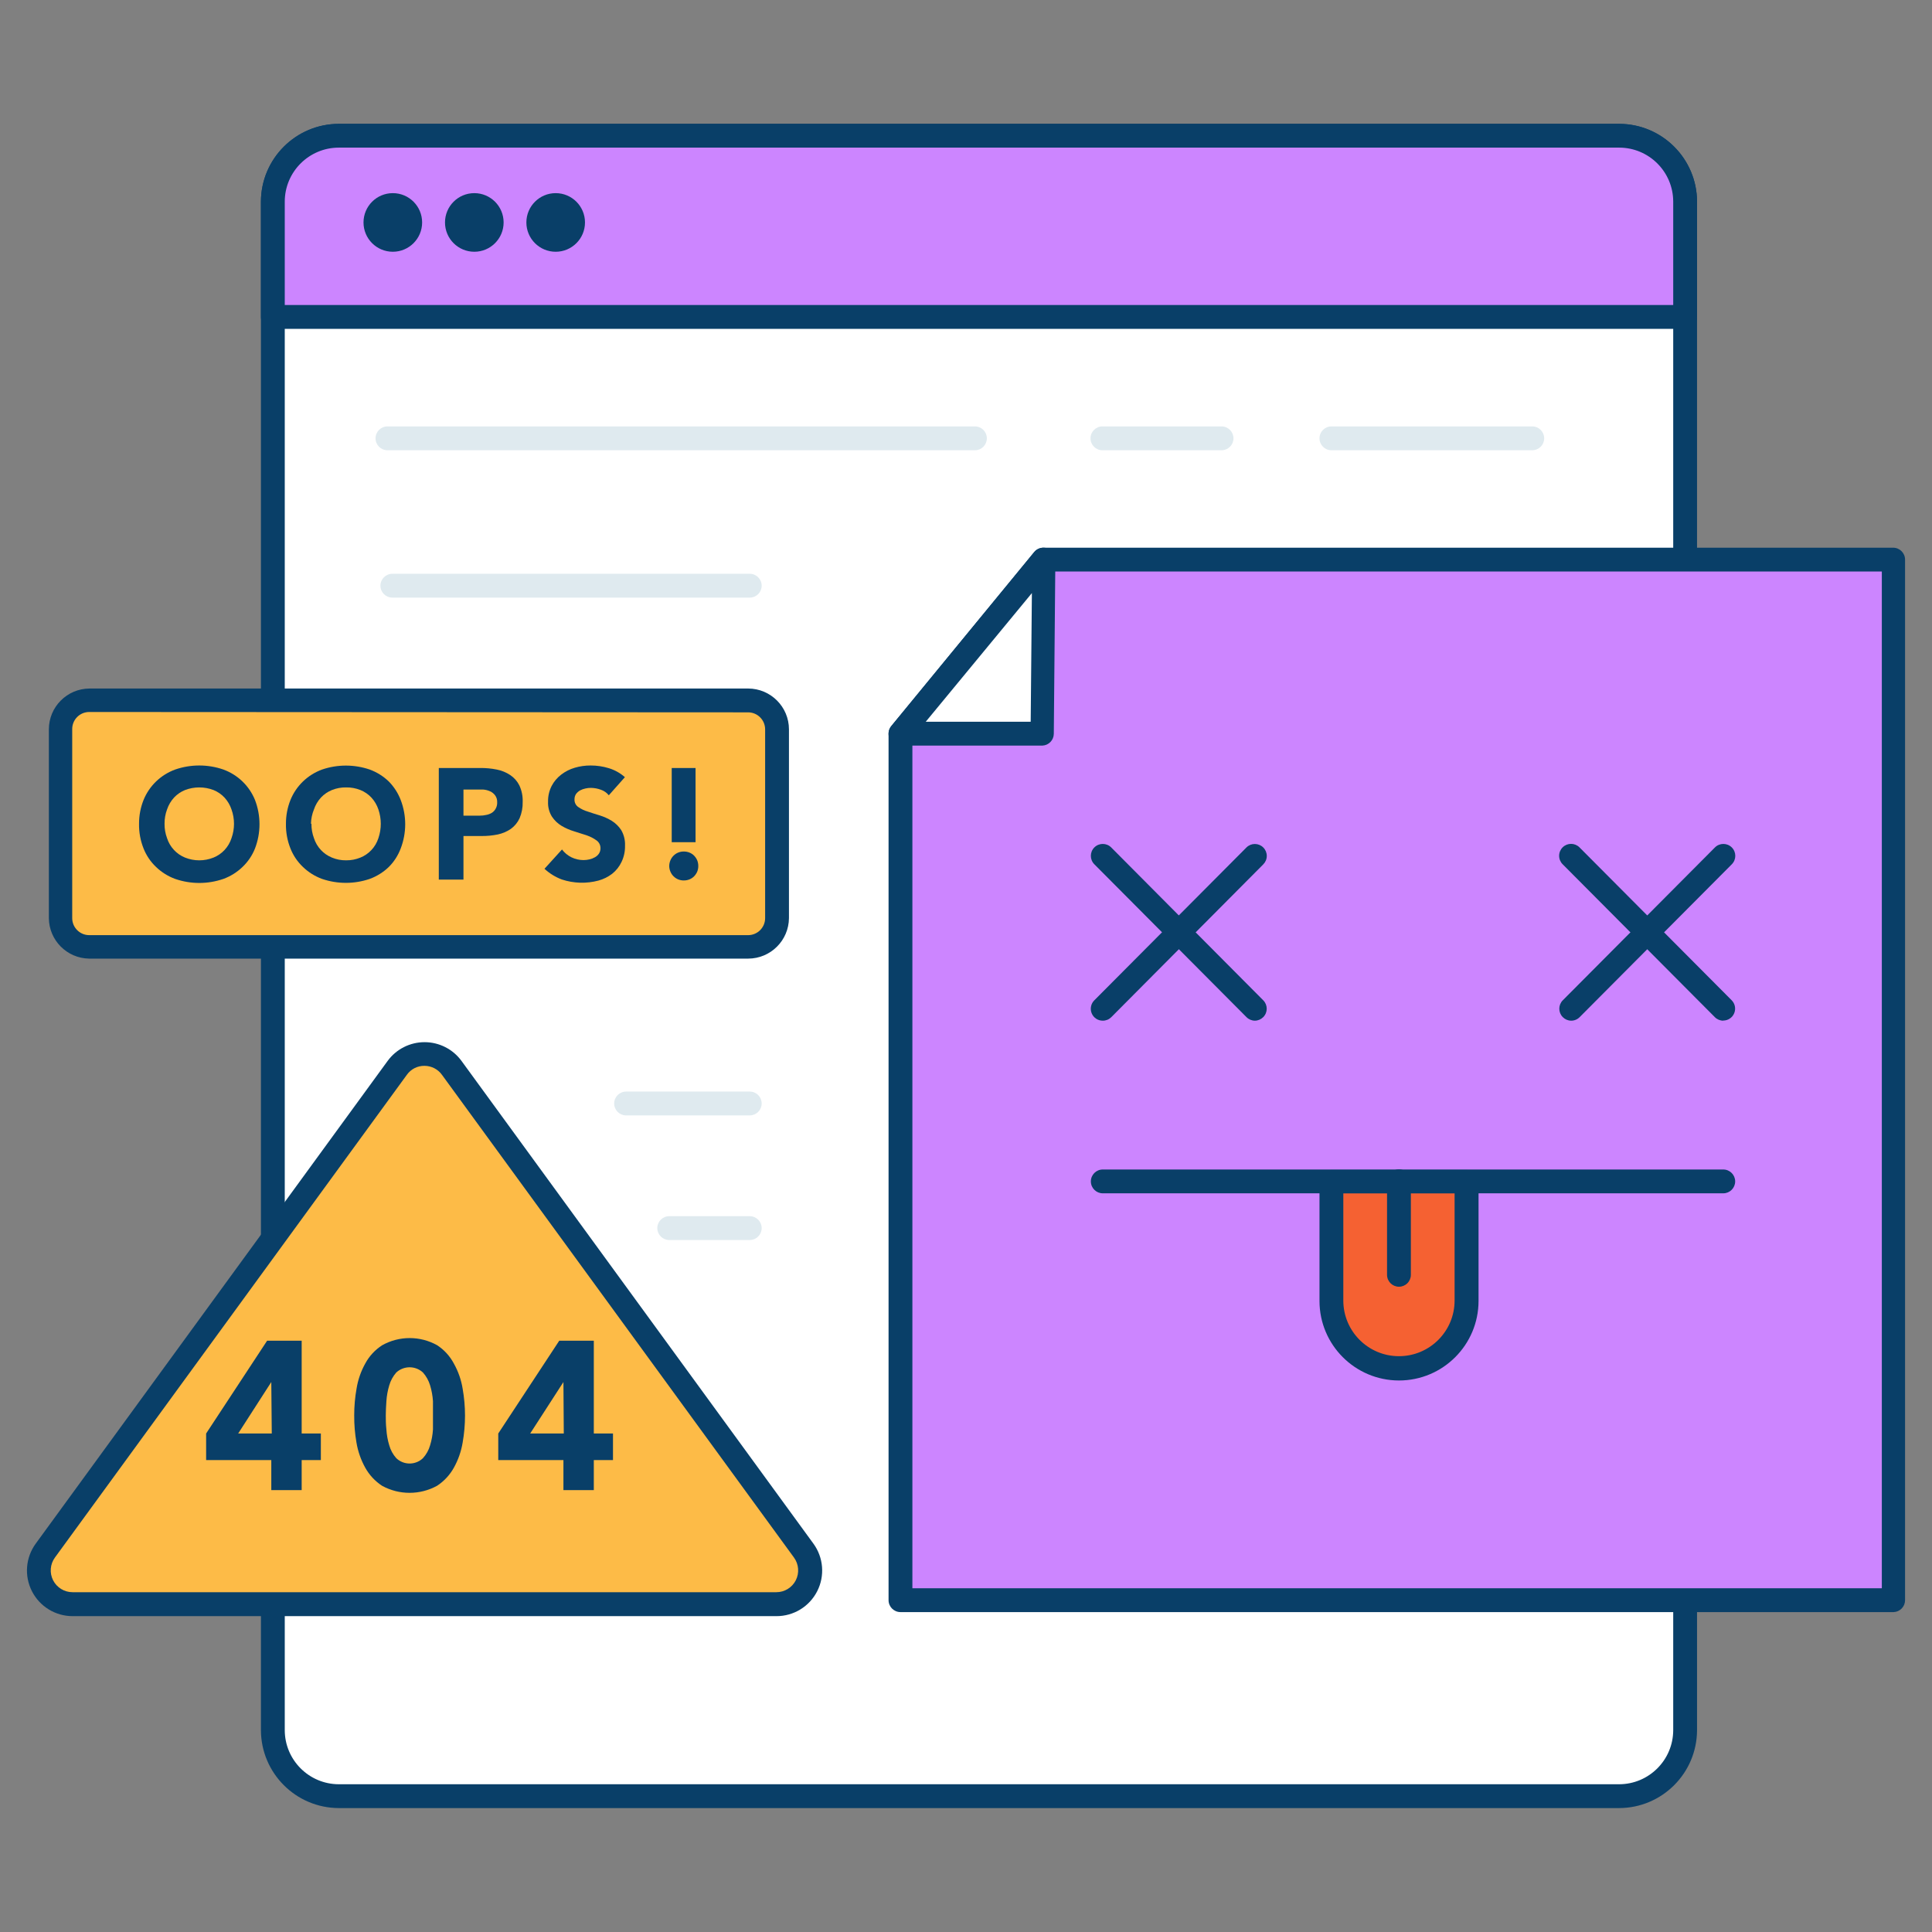 <?xml version="1.0" encoding="UTF-8" standalone="no" ?>
<!DOCTYPE svg PUBLIC "-//W3C//DTD SVG 1.1//EN" "http://www.w3.org/Graphics/SVG/1.1/DTD/svg11.dtd">
<svg xmlns="http://www.w3.org/2000/svg" xmlns:xlink="http://www.w3.org/1999/xlink" version="1.1" width="1080" height="1080" viewBox="0 0 1080 1080" xml:space="preserve">
<rect x="0" y="0" width="1080" height="1080" fill="#808080" stroke="none"/>
<desc>Created with Fabric.js 5.2.4</desc>
<defs>
</defs>
<g transform="matrix(1 0 0 1 540 540)" id="89ca8a45-75b8-46b9-9b4b-dce83ca39ad1"  >
<rect style="stroke: none; stroke-width: 1; stroke-dasharray: none; stroke-linecap: butt; stroke-dashoffset: 0; stroke-linejoin: miter; stroke-miterlimit: 4; fill: rgb(255,255,255); fill-rule: nonzero; opacity: 1; visibility: hidden;" vector-effect="non-scaling-stroke"  x="-540" y="-540" rx="0" ry="0" width="1080" height="1080" />
</g>
<g transform="matrix(1 0 0 1 540 540)" id="f0348cc7-6ee0-4f39-9ed4-2be531e90932"  >
</g>
<g transform="matrix(6.66 0 0 6.66 540 540)"  >
<g style="" vector-effect="non-scaling-stroke"   >
		<g transform="matrix(1 0 0 1 1.08 -0.01)"  >
<rect style="stroke: none; stroke-width: 1; stroke-dasharray: none; stroke-linecap: butt; stroke-dashoffset: 0; stroke-linejoin: miter; stroke-miterlimit: 4; fill: rgb(255,255,255); fill-rule: nonzero; opacity: 1;" vector-effect="non-scaling-stroke"  x="-59.265" y="-69.68" rx="5.54" ry="5.54" width="118.53" height="139.36" />
</g>
		<g transform="matrix(1 0 0 1 1.09 0)"  >
<path style="stroke: none; stroke-width: 1; stroke-dasharray: none; stroke-linecap: butt; stroke-dashoffset: 0; stroke-linejoin: miter; stroke-miterlimit: 4; fill: rgb(9,63,104); fill-rule: nonzero; opacity: 1;" vector-effect="non-scaling-stroke"  transform=" translate(-201.07, -151.62)" d="M 254.8 222.3 L 147.34 222.3 C 143.733 222.289 140.811 219.367 140.8 215.76 L 140.8 87.47 C 140.811 83.864 143.734 80.945 147.34 80.94 L 254.8 80.94 C 258.406 80.945 261.329 83.864 261.34 87.47 L 261.34 215.76 C 261.329 219.367 258.407 222.289 254.8 222.3 Z M 147.34 82.94 C 144.837 82.94 142.806 84.967 142.8 87.47 L 142.8 215.76 C 142.805 218.265 144.835 220.295 147.34 220.3 L 254.8 220.3 C 257.305 220.295 259.335 218.265 259.34 215.76 L 259.34 87.47 C 259.334 84.967 257.303 82.94 254.8 82.94 Z" stroke-linecap="round" />
</g>
		<g transform="matrix(1 0 0 1 1.09 -62.08)"  >
<path style="stroke: none; stroke-width: 1; stroke-dasharray: none; stroke-linecap: butt; stroke-dashoffset: 0; stroke-linejoin: miter; stroke-miterlimit: 4; fill: #cc85ff; fill-rule: nonzero; opacity: 1;" vector-effect="non-scaling-stroke"  transform=" translate(-201.07, -89.54)" d="M 147.34 81.93 L 254.8 81.93 C 256.269 81.93 257.678 82.514 258.717 83.553 C 259.756 84.592 260.34 86.001 260.34 87.47 L 260.34 97.14 L 141.8 97.14 L 141.8 87.47 C 141.8 84.41 144.28 81.93 147.34 81.93 Z" stroke-linecap="round" />
</g>
		<g transform="matrix(1 0 0 1 1.09 -62.08)"  >
<path style="stroke: none; stroke-width: 1; stroke-dasharray: none; stroke-linecap: butt; stroke-dashoffset: 0; stroke-linejoin: miter; stroke-miterlimit: 4; fill: rgb(9,63,104); fill-rule: nonzero; opacity: 1;" vector-effect="non-scaling-stroke"  transform=" translate(-201.07, -89.55)" d="M 260.34 98.15 L 141.8 98.15 C 141.248 98.15 140.8 97.702 140.8 97.15 L 140.8 87.47 C 140.811 83.864 143.734 80.945 147.34 80.94 L 254.8 80.94 C 258.406 80.945 261.329 83.864 261.34 87.47 L 261.34 97.15 C 261.34 97.415 261.235 97.67 261.047 97.857 C 260.86 98.045 260.605 98.15 260.34 98.15 Z M 142.8 96.15 L 259.34 96.15 L 259.34 87.47 C 259.334 84.967 257.303 82.94 254.8 82.94 L 147.34 82.94 C 144.837 82.94 142.806 84.967 142.8 87.47 Z" stroke-linecap="round" />
</g>
		<g transform="matrix(1 0 0 1 -48.11 -62.41)"  >
<circle style="stroke: none; stroke-width: 1; stroke-dasharray: none; stroke-linecap: butt; stroke-dashoffset: 0; stroke-linejoin: miter; stroke-miterlimit: 4; fill: rgb(9,63,104); fill-rule: nonzero; opacity: 1;" vector-effect="non-scaling-stroke"  cx="0" cy="0" r="2.46" />
</g>
		<g transform="matrix(1 0 0 1 -41.27 -62.41)"  >
<circle style="stroke: none; stroke-width: 1; stroke-dasharray: none; stroke-linecap: butt; stroke-dashoffset: 0; stroke-linejoin: miter; stroke-miterlimit: 4; fill: rgb(9,63,104); fill-rule: nonzero; opacity: 1;" vector-effect="non-scaling-stroke"  cx="0" cy="0" r="2.46" />
</g>
		<g transform="matrix(1 0 0 1 -34.44 -62.41)"  >
<circle style="stroke: none; stroke-width: 1; stroke-dasharray: none; stroke-linecap: butt; stroke-dashoffset: 0; stroke-linejoin: miter; stroke-miterlimit: 4; fill: rgb(9,63,104); fill-rule: nonzero; opacity: 1;" vector-effect="non-scaling-stroke"  cx="0" cy="0" r="2.46" />
</g>
		<g transform="matrix(1 0 0 1 -45.94 -11.94)"  >
<rect style="stroke: none; stroke-width: 1; stroke-dasharray: none; stroke-linecap: butt; stroke-dashoffset: 0; stroke-linejoin: miter; stroke-miterlimit: 4; fill: #FDBB47; fill-rule: nonzero; opacity: 1;" vector-effect="non-scaling-stroke"  x="-30.085" y="-10.345" rx="2.42" ry="2.42" width="60.17" height="20.69" />
</g>
		<g transform="matrix(1 0 0 1 -45.92 -11.96)"  >
<path style="stroke: none; stroke-width: 1; stroke-dasharray: none; stroke-linecap: butt; stroke-dashoffset: 0; stroke-linejoin: miter; stroke-miterlimit: 4; fill: rgb(9,63,104); fill-rule: nonzero; opacity: 1;" vector-effect="non-scaling-stroke"  transform=" translate(-154.06, -139.66)" d="M 181.7 151 L 126.38 151 C 124.517 150.973 123.016 149.463 123 147.6 L 123 131.76 C 123 129.87 124.53 128.336 126.42 128.33 L 181.7 128.33 C 183.59 128.336 185.12 129.87 185.12 131.76 L 185.12 147.6 C 185.104 149.479 183.579 150.995 181.7 151 Z M 126.38 130.3 C 125.594 130.305 124.96 130.944 124.96 131.73 L 124.96 147.6 C 124.96 148.386 125.594 149.025 126.38 149.03 L 181.7 149.03 C 182.486 149.025 183.12 148.386 183.12 147.6 L 183.12 131.76 C 183.12 130.974 182.486 130.335 181.7 130.33 Z" stroke-linecap="round" />
</g>
		<g transform="matrix(1 0 0 1 -64.36 -11.9)"  >
<path style="stroke: none; stroke-width: 1; stroke-dasharray: none; stroke-linecap: butt; stroke-dashoffset: 0; stroke-linejoin: miter; stroke-miterlimit: 4; fill: rgb(9,63,104); fill-rule: nonzero; opacity: 1;" vector-effect="non-scaling-stroke"  transform=" translate(-135.62, -139.72)" d="M 130.57 139.68 C 130.567 138.995 130.696 138.316 130.95 137.68 C 131.188 137.096 131.546 136.568 132 136.13 C 132.458 135.689 133.003 135.349 133.6 135.13 C 134.912 134.677 136.338 134.677 137.65 135.13 C 138.247 135.349 138.792 135.689 139.25 136.13 C 139.704 136.568 140.062 137.096 140.3 137.68 C 140.806 138.993 140.806 140.447 140.3 141.76 C 140.067 142.347 139.709 142.876 139.25 143.31 C 138.792 143.751 138.247 144.091 137.65 144.31 C 136.338 144.763 134.912 144.763 133.6 144.31 C 133.003 144.091 132.458 143.751 132 143.31 C 131.541 142.876 131.183 142.347 130.95 141.76 C 130.686 141.099 130.556 140.392 130.57 139.68 Z M 132.71 139.68 C 132.705 140.093 132.776 140.503 132.92 140.89 C 133.04 141.263 133.241 141.605 133.51 141.89 C 133.767 142.164 134.081 142.379 134.43 142.52 C 135.197 142.827 136.053 142.827 136.82 142.52 C 137.169 142.379 137.483 142.164 137.74 141.89 C 138.009 141.605 138.21 141.263 138.33 140.89 C 138.61 140.111 138.61 139.259 138.33 138.48 C 138.206 138.109 138.005 137.768 137.74 137.48 C 137.483 137.206 137.169 136.991 136.82 136.85 C 136.05 136.557 135.2 136.557 134.43 136.85 C 134.081 136.991 133.767 137.206 133.51 137.48 C 133.245 137.768 133.044 138.109 132.92 138.48 C 132.777 138.864 132.706 139.271 132.71 139.68 Z" stroke-linecap="round" />
</g>
		<g transform="matrix(1 0 0 1 -52.08 -11.9)"  >
<path style="stroke: none; stroke-width: 1; stroke-dasharray: none; stroke-linecap: butt; stroke-dashoffset: 0; stroke-linejoin: miter; stroke-miterlimit: 4; fill: rgb(9,63,104); fill-rule: nonzero; opacity: 1;" vector-effect="non-scaling-stroke"  transform=" translate(-147.9, -139.72)" d="M 142.9 139.68 C 142.897 138.995 143.026 138.316 143.28 137.68 C 143.518 137.096 143.876 136.568 144.33 136.13 C 144.788 135.689 145.333 135.349 145.93 135.13 C 147.227 134.688 148.633 134.688 149.93 135.13 C 150.527 135.349 151.072 135.689 151.53 136.13 C 151.966 136.573 152.306 137.1 152.53 137.68 C 153.036 138.993 153.036 140.447 152.53 141.76 C 152.312 142.342 151.971 142.871 151.53 143.31 C 151.072 143.751 150.527 144.091 149.93 144.31 C 148.633 144.752 147.227 144.752 145.93 144.31 C 145.333 144.091 144.788 143.751 144.33 143.31 C 143.871 142.876 143.513 142.347 143.28 141.76 C 143.016 141.099 142.886 140.392 142.9 139.68 Z M 145.04 139.68 C 145.035 140.093 145.106 140.503 145.25 140.89 C 145.37 141.263 145.571 141.605 145.84 141.89 C 146.097 142.164 146.411 142.379 146.76 142.52 C 147.137 142.677 147.542 142.755 147.95 142.75 C 148.361 142.754 148.769 142.676 149.15 142.52 C 149.499 142.379 149.813 142.164 150.07 141.89 C 150.339 141.605 150.54 141.263 150.66 140.89 C 150.927 140.109 150.927 139.261 150.66 138.48 C 150.536 138.109 150.335 137.768 150.07 137.48 C 149.813 137.206 149.499 136.991 149.15 136.85 C 148.769 136.698 148.361 136.623 147.95 136.63 C 147.543 136.622 147.138 136.697 146.76 136.85 C 146.411 136.991 146.097 137.206 145.84 137.48 C 145.575 137.768 145.374 138.109 145.25 138.48 C 145.094 138.861 145.009 139.268 145 139.68 Z" stroke-linecap="round" />
</g>
		<g transform="matrix(1 0 0 1 -40.73 -11.94)"  >
<path style="stroke: none; stroke-width: 1; stroke-dasharray: none; stroke-linecap: butt; stroke-dashoffset: 0; stroke-linejoin: miter; stroke-miterlimit: 4; fill: rgb(9,63,104); fill-rule: nonzero; opacity: 1;" vector-effect="non-scaling-stroke"  transform=" translate(-159.25, -139.68)" d="M 155.73 135 L 159.21 135 C 159.673 134.996 160.136 135.039 160.59 135.13 C 160.993 135.207 161.378 135.363 161.72 135.59 C 162.048 135.808 162.314 136.108 162.49 136.46 C 162.691 136.891 162.787 137.364 162.77 137.84 C 162.783 138.313 162.695 138.784 162.51 139.22 C 162.346 139.574 162.095 139.88 161.78 140.11 C 161.447 140.336 161.073 140.496 160.68 140.58 C 160.226 140.672 159.763 140.715 159.3 140.71 L 157.8 140.71 L 157.8 144.37 L 155.73 144.37 Z M 157.8 139 L 159.17 139 C 159.352 139.001 159.533 138.981 159.71 138.94 C 159.872 138.911 160.028 138.853 160.17 138.77 C 160.309 138.684 160.423 138.564 160.5 138.42 C 160.595 138.253 160.64 138.062 160.63 137.87 C 160.638 137.666 160.578 137.466 160.46 137.3 C 160.351 137.153 160.207 137.036 160.04 136.96 C 159.857 136.876 159.661 136.825 159.46 136.81 L 158.86 136.81 L 157.8 136.81 Z" stroke-linecap="round" />
</g>
		<g transform="matrix(1 0 0 1 -32 -11.91)"  >
<path style="stroke: none; stroke-width: 1; stroke-dasharray: none; stroke-linecap: butt; stroke-dashoffset: 0; stroke-linejoin: miter; stroke-miterlimit: 4; fill: rgb(9,63,104); fill-rule: nonzero; opacity: 1;" vector-effect="non-scaling-stroke"  transform=" translate(-167.98, -139.71)" d="M 170 137.29 C 169.823 137.071 169.587 136.908 169.32 136.82 C 169.06 136.725 168.786 136.675 168.51 136.67 C 168.352 136.667 168.194 136.684 168.04 136.72 C 167.883 136.752 167.732 136.806 167.59 136.88 C 167.457 136.955 167.341 137.057 167.25 137.18 C 167.161 137.313 167.116 137.47 167.12 137.63 C 167.104 137.888 167.226 138.135 167.44 138.28 C 167.684 138.45 167.954 138.578 168.24 138.66 C 168.56 138.77 168.9 138.88 169.24 138.98 C 169.59 139.09 169.926 139.241 170.24 139.43 C 170.56 139.629 170.833 139.895 171.04 140.21 C 171.27 140.607 171.381 141.062 171.36 141.52 C 171.371 141.99 171.272 142.456 171.07 142.88 C 170.888 143.27 170.617 143.613 170.28 143.88 C 169.937 144.142 169.546 144.336 169.13 144.45 C 168.12 144.718 167.053 144.687 166.06 144.36 C 165.519 144.158 165.023 143.852 164.6 143.46 L 166.07 141.84 C 166.281 142.12 166.555 142.346 166.87 142.5 C 167.182 142.65 167.524 142.729 167.87 142.73 C 168.042 142.73 168.213 142.71 168.38 142.67 C 168.541 142.633 168.696 142.572 168.84 142.49 C 168.971 142.416 169.084 142.314 169.17 142.19 C 169.255 142.059 169.3 141.906 169.3 141.75 C 169.309 141.485 169.185 141.234 168.97 141.08 C 168.723 140.9 168.449 140.759 168.16 140.66 L 167.1 140.32 C 166.729 140.21 166.373 140.056 166.04 139.86 C 165.717 139.665 165.441 139.403 165.23 139.09 C 164.994 138.713 164.879 138.274 164.9 137.83 C 164.89 137.372 164.993 136.919 165.2 136.51 C 165.393 136.138 165.667 135.814 166 135.56 C 166.34 135.296 166.727 135.1 167.14 134.98 C 167.575 134.851 168.026 134.787 168.48 134.79 C 168.999 134.79 169.514 134.867 170.01 135.02 C 170.505 135.172 170.962 135.428 171.35 135.77 Z" stroke-linecap="round" />
</g>
		<g transform="matrix(1 0 0 1 -23.69 -11.9)"  >
<path style="stroke: none; stroke-width: 1; stroke-dasharray: none; stroke-linecap: butt; stroke-dashoffset: 0; stroke-linejoin: miter; stroke-miterlimit: 4; fill: rgb(9,63,104); fill-rule: nonzero; opacity: 1;" vector-effect="non-scaling-stroke"  transform=" translate(-176.29, -139.72)" d="M 175.07 143.23 C 175.072 143.065 175.106 142.902 175.17 142.75 C 175.292 142.456 175.526 142.222 175.82 142.1 C 175.969 142.04 176.129 142.009 176.29 142.01 C 176.454 142.009 176.617 142.039 176.77 142.1 C 176.916 142.159 177.049 142.248 177.16 142.36 C 177.269 142.474 177.357 142.606 177.42 142.75 C 177.481 142.903 177.511 143.066 177.51 143.23 C 177.511 143.391 177.48 143.551 177.42 143.7 C 177.357 143.844 177.269 143.976 177.16 144.09 C 177.049 144.202 176.916 144.291 176.77 144.35 C 176.617 144.411 176.454 144.441 176.29 144.44 C 176.129 144.441 175.969 144.41 175.82 144.35 C 175.526 144.228 175.292 143.994 175.17 143.7 C 175.106 143.551 175.072 143.392 175.07 143.23 Z M 177.28 141.23 L 175.28 141.23 L 175.28 135 L 177.28 135 Z" stroke-linecap="round" />
</g>
		<g transform="matrix(1 0 0 1 -45.45 30.48)"  >
<path style="stroke: none; stroke-width: 1; stroke-dasharray: none; stroke-linecap: butt; stroke-dashoffset: 0; stroke-linejoin: miter; stroke-miterlimit: 4; fill: #FDBB47; fill-rule: nonzero; opacity: 1;" vector-effect="non-scaling-stroke"  transform=" translate(-154.54, -182.1)" d="M 184.06 205.19 L 125 205.19 C 123.933 205.192 122.956 204.594 122.473 203.644 C 121.989 202.693 122.081 201.551 122.71 200.69 L 152.25 160.17 C 152.783 159.441 153.632 159.01 154.535 159.01 C 155.438 159.01 156.287 159.441 156.82 160.17 L 186.36 200.69 C 186.99 201.553 187.081 202.697 186.595 203.648 C 186.109 204.599 185.128 205.196 184.06 205.19 Z" stroke-linecap="round" />
</g>
		<g transform="matrix(1 0 0 1 -45.45 30.48)"  >
<path style="stroke: none; stroke-width: 1; stroke-dasharray: none; stroke-linecap: butt; stroke-dashoffset: 0; stroke-linejoin: miter; stroke-miterlimit: 4; fill: rgb(9,63,104); fill-rule: nonzero; opacity: 1;" vector-effect="non-scaling-stroke"  transform=" translate(-154.53, -182.1)" d="M 184.06 206.19 L 125 206.19 C 123.556 206.193 122.234 205.384 121.579 204.097 C 120.924 202.811 121.048 201.265 121.9 200.1 L 151.44 159.58 C 152.163 158.595 153.313 158.013 154.535 158.013 C 155.757 158.013 156.907 158.595 157.63 159.58 L 187.17 200.1 C 188.022 201.265 188.146 202.811 187.491 204.097 C 186.836 205.384 185.514 206.193 184.07 206.19 Z M 154.53 160 C 153.943 159.991 153.39 160.271 153.05 160.75 L 123.51 201.27 C 123.103 201.827 123.044 202.565 123.356 203.18 C 123.669 203.794 124.3 204.181 124.99 204.18 L 184.06 204.18 C 184.75 204.181 185.381 203.794 185.694 203.18 C 186.006 202.565 185.947 201.827 185.54 201.27 L 156 160.76 C 155.661 160.284 155.114 160.001 154.53 160 Z" stroke-linecap="round" />
</g>
		<g transform="matrix(1 0 0 1 -58.96 37.72)"  >
<path style="stroke: none; stroke-width: 1; stroke-dasharray: none; stroke-linecap: butt; stroke-dashoffset: 0; stroke-linejoin: miter; stroke-miterlimit: 4; fill: rgb(9,63,104); fill-rule: nonzero; opacity: 1;" vector-effect="non-scaling-stroke"  transform=" translate(-141.03, -189.34)" d="M 141.68 193.09 L 136.21 193.09 L 136.21 190.86 L 141.33 183.07 L 144.23 183.07 L 144.23 190.86 L 145.84 190.86 L 145.84 193.09 L 144.23 193.09 L 144.23 195.61 L 141.68 195.61 Z M 141.68 186.54 L 141.68 186.54 L 138.9 190.86 L 141.72 190.86 Z" stroke-linecap="round" />
</g>
		<g transform="matrix(1 0 0 1 -46.7 37.73)"  >
<path style="stroke: none; stroke-width: 1; stroke-dasharray: none; stroke-linecap: butt; stroke-dashoffset: 0; stroke-linejoin: miter; stroke-miterlimit: 4; fill: rgb(9,63,104); fill-rule: nonzero; opacity: 1;" vector-effect="non-scaling-stroke"  transform=" translate(-153.28, -189.35)" d="M 148.63 189.34 C 148.628 188.579 148.695 187.819 148.83 187.07 C 148.95 186.336 149.197 185.629 149.56 184.98 C 149.896 184.358 150.385 183.831 150.98 183.45 C 152.413 182.65 154.157 182.65 155.59 183.45 C 156.184 183.838 156.67 184.372 157 185 C 157.363 185.649 157.61 186.356 157.73 187.09 C 157.996 188.592 157.996 190.128 157.73 191.63 C 157.607 192.363 157.36 193.07 157 193.72 C 156.659 194.338 156.171 194.863 155.58 195.25 C 154.144 196.036 152.406 196.036 150.97 195.25 C 150.379 194.863 149.891 194.338 149.55 193.72 C 149.19 193.07 148.943 192.363 148.82 191.63 C 148.687 190.874 148.624 190.108 148.63 189.34 Z M 151.28 189.34 C 151.28 189.67 151.28 190.06 151.33 190.52 C 151.358 190.971 151.438 191.418 151.57 191.85 C 151.681 192.251 151.883 192.62 152.16 192.93 C 152.786 193.529 153.774 193.529 154.4 192.93 C 154.68 192.621 154.886 192.251 155 191.85 C 155.132 191.418 155.212 190.971 155.24 190.52 C 155.24 190.06 155.24 189.67 155.24 189.34 C 155.24 189.01 155.24 188.61 155.24 188.15 C 155.211 187.699 155.131 187.253 155 186.82 C 154.881 186.42 154.677 186.052 154.4 185.74 C 153.768 185.156 152.792 185.156 152.16 185.74 C 151.886 186.052 151.685 186.421 151.57 186.82 C 151.439 187.253 151.359 187.699 151.33 188.15 C 151.3 188.61 151.28 189 151.28 189.34 Z" stroke-linecap="round" />
</g>
		<g transform="matrix(1 0 0 1 -34.44 37.72)"  >
<path style="stroke: none; stroke-width: 1; stroke-dasharray: none; stroke-linecap: butt; stroke-dashoffset: 0; stroke-linejoin: miter; stroke-miterlimit: 4; fill: rgb(9,63,104); fill-rule: nonzero; opacity: 1;" vector-effect="non-scaling-stroke"  transform=" translate(-165.55, -189.34)" d="M 166.2 193.09 L 160.73 193.09 L 160.73 190.86 L 165.85 183.07 L 168.75 183.07 L 168.75 190.86 L 170.36 190.86 L 170.36 193.09 L 168.75 193.09 L 168.75 195.61 L 166.2 195.61 Z M 166.2 186.54 L 166.2 186.54 L 163.41 190.86 L 166.23 190.86 Z" stroke-linecap="round" />
</g>
		<g transform="matrix(1 0 0 1 36.18 9.56)"  >
<polygon style="stroke: none; stroke-width: 1; stroke-dasharray: none; stroke-linecap: butt; stroke-dashoffset: 0; stroke-linejoin: miter; stroke-miterlimit: 4; fill: #cc85ff; fill-rule: nonzero; opacity: 1;" vector-effect="non-scaling-stroke"  points="41.69,43.67 -41.69,43.67 -41.69,-29.06 -29.64,-43.67 41.69,-43.67 41.69,43.67 " />
</g>
		<g transform="matrix(1 0 0 1 36.16 9.56)"  >
<path style="stroke: none; stroke-width: 1; stroke-dasharray: none; stroke-linecap: butt; stroke-dashoffset: 0; stroke-linejoin: miter; stroke-miterlimit: 4; fill: rgb(9,63,104); fill-rule: nonzero; opacity: 1;" vector-effect="non-scaling-stroke"  transform=" translate(-236.14, -161.18)" d="M 277.85 205.85 L 194.48 205.85 C 193.928 205.85 193.48 205.402 193.48 204.85 L 193.48 132.12 C 193.48 131.886 193.561 131.66 193.71 131.48 L 205.71 116.87 C 205.9 116.641 206.183 116.51 206.48 116.51 L 277.8 116.51 C 278.352 116.51 278.8 116.958 278.8 117.51 L 278.8 204.85 C 278.801 205.383 278.383 205.823 277.85 205.85 Z M 195.48 203.85 L 276.85 203.85 L 276.85 118.51 L 207 118.51 L 195.48 132.51 Z" stroke-linecap="round" />
</g>
		<g transform="matrix(1 0 0 1 17.86 -2.83)"  >
<path style="stroke: none; stroke-width: 1; stroke-dasharray: none; stroke-linecap: butt; stroke-dashoffset: 0; stroke-linejoin: miter; stroke-miterlimit: 4; fill: rgb(9,63,104); fill-rule: nonzero; opacity: 1;" vector-effect="non-scaling-stroke"  transform=" translate(-217.84, -148.79)" d="M 211.46 156.21 C 211.054 156.212 210.686 155.969 210.531 155.593 C 210.375 155.218 210.462 154.786 210.75 154.5 L 223.52 141.67 C 223.91 141.282 224.54 141.282 224.93 141.67 C 225.119 141.858 225.226 142.113 225.226 142.38 C 225.226 142.647 225.119 142.902 224.93 143.09 L 212.17 155.92 C 211.981 156.107 211.726 156.212 211.46 156.21 Z" stroke-linecap="round" />
</g>
		<g transform="matrix(1 0 0 1 17.86 -2.83)"  >
<path style="stroke: none; stroke-width: 1; stroke-dasharray: none; stroke-linecap: butt; stroke-dashoffset: 0; stroke-linejoin: miter; stroke-miterlimit: 4; fill: rgb(9,63,104); fill-rule: nonzero; opacity: 1;" vector-effect="non-scaling-stroke"  transform=" translate(-217.84, -148.79)" d="M 224.23 156.21 C 223.963 156.209 223.707 156.101 223.52 155.91 L 210.75 143.08 C 210.361 142.688 210.363 142.054 210.755 141.665 C 211.147 141.276 211.781 141.278 212.17 141.67 L 224.93 154.5 C 225.318 154.89 225.318 155.52 224.93 155.91 C 224.745 156.098 224.494 156.206 224.23 156.21 Z" stroke-linecap="round" />
</g>
		<g transform="matrix(1 0 0 1 57.18 -2.83)"  >
<path style="stroke: none; stroke-width: 1; stroke-dasharray: none; stroke-linecap: butt; stroke-dashoffset: 0; stroke-linejoin: miter; stroke-miterlimit: 4; fill: rgb(9,63,104); fill-rule: nonzero; opacity: 1;" vector-effect="non-scaling-stroke"  transform=" translate(-257.16, -148.79)" d="M 250.77 156.21 C 250.506 156.206 250.255 156.098 250.07 155.91 C 249.682 155.52 249.682 154.89 250.07 154.5 L 262.84 141.67 C 263.229 141.278 263.863 141.276 264.255 141.665 C 264.647 142.054 264.649 142.688 264.26 143.08 L 251.49 155.91 C 251.301 156.103 251.041 156.212 250.77 156.21 Z" stroke-linecap="round" />
</g>
		<g transform="matrix(1 0 0 1 57.17 -2.83)"  >
<path style="stroke: none; stroke-width: 1; stroke-dasharray: none; stroke-linecap: butt; stroke-dashoffset: 0; stroke-linejoin: miter; stroke-miterlimit: 4; fill: rgb(9,63,104); fill-rule: nonzero; opacity: 1;" vector-effect="non-scaling-stroke"  transform=" translate(-257.15, -148.79)" d="M 263.54 156.21 C 263.273 156.209 263.017 156.101 262.83 155.91 L 250.06 143.08 C 249.871 142.892 249.764 142.637 249.764 142.37 C 249.764 142.103 249.871 141.848 250.06 141.66 C 250.45 141.272 251.08 141.272 251.47 141.66 L 264.24 154.49 C 264.528 154.776 264.615 155.208 264.459 155.583 C 264.304 155.959 263.936 156.202 263.53 156.2 Z" stroke-linecap="round" />
</g>
		<g transform="matrix(1 0 0 1 36.34 25.91)"  >
<path style="stroke: none; stroke-width: 1; stroke-dasharray: none; stroke-linecap: butt; stroke-dashoffset: 0; stroke-linejoin: miter; stroke-miterlimit: 4; fill: rgb(245,97,50); fill-rule: nonzero; opacity: 1;" vector-effect="non-scaling-stroke"  transform=" translate(-236.32, -177.53)" d="M 230.65 169.7 L 242 169.7 L 242 179.7 C 242 182.831 239.461 185.37 236.33 185.37 L 236.33 185.37 C 233.199 185.37 230.66 182.831 230.66 179.7 L 230.66 169.7 Z" stroke-linecap="round" />
</g>
		<g transform="matrix(1 0 0 1 36.34 25.96)"  >
<path style="stroke: none; stroke-width: 1; stroke-dasharray: none; stroke-linecap: butt; stroke-dashoffset: 0; stroke-linejoin: miter; stroke-miterlimit: 4; fill: rgb(9,63,104); fill-rule: nonzero; opacity: 1;" vector-effect="non-scaling-stroke"  transform=" translate(-236.32, -177.58)" d="M 236.32 186.41 C 232.639 186.404 229.656 183.421 229.65 179.74 L 229.65 169.74 C 229.65 169.188 230.098 168.74 230.65 168.74 L 242 168.74 C 242.552 168.74 243 169.188 243 169.74 L 243 179.74 C 242.994 183.425 240.005 186.41 236.32 186.41 Z M 231.65 170.7 L 231.65 179.7 C 231.65 182.279 233.741 184.37 236.32 184.37 C 238.899 184.37 240.99 182.279 240.99 179.7 L 240.99 170.7 Z" stroke-linecap="round" />
</g>
		<g transform="matrix(1 0 0 1 36.34 22)"  >
<path style="stroke: none; stroke-width: 1; stroke-dasharray: none; stroke-linecap: butt; stroke-dashoffset: 0; stroke-linejoin: miter; stroke-miterlimit: 4; fill: rgb(9,63,104); fill-rule: nonzero; opacity: 1;" vector-effect="non-scaling-stroke"  transform=" translate(-236.32, -173.63)" d="M 236.32 178.55 C 235.768 178.55 235.32 178.102 235.32 177.55 L 235.32 169.7 C 235.32 169.148 235.768 168.7 236.32 168.7 C 236.872 168.7 237.32 169.148 237.32 169.7 L 237.32 177.55 C 237.32 177.815 237.215 178.07 237.027 178.257 C 236.84 178.445 236.585 178.55 236.32 178.55 Z" stroke-linecap="round" />
</g>
		<g transform="matrix(1 0 0 1 37.52 18.08)"  >
<path style="stroke: none; stroke-width: 1; stroke-dasharray: none; stroke-linecap: butt; stroke-dashoffset: 0; stroke-linejoin: miter; stroke-miterlimit: 4; fill: rgb(9,63,104); fill-rule: nonzero; opacity: 1;" vector-effect="non-scaling-stroke"  transform=" translate(-237.5, -169.7)" d="M 263.54 170.7 L 211.46 170.7 C 210.908 170.7 210.46 170.252 210.46 169.7 C 210.46 169.148 210.908 168.7 211.46 168.7 L 263.54 168.7 C 264.092 168.7 264.54 169.148 264.54 169.7 C 264.54 170.252 264.092 170.7 263.54 170.7 Z" stroke-linecap="round" />
</g>
		<g transform="matrix(1 0 0 1 -23.9 -44.29)"  >
<path style="stroke: none; stroke-width: 1; stroke-dasharray: none; stroke-linecap: butt; stroke-dashoffset: 0; stroke-linejoin: miter; stroke-miterlimit: 4; fill: rgb(223,234,239); fill-rule: nonzero; opacity: 1;" vector-effect="non-scaling-stroke"  transform=" translate(-176.09, -107.33)" d="M 200.74 108.33 L 151.43 108.33 C 150.878 108.33 150.43 107.882 150.43 107.33 C 150.43 106.778 150.878 106.33 151.43 106.33 L 200.74 106.33 C 201.292 106.33 201.74 106.778 201.74 107.33 C 201.74 107.882 201.292 108.33 200.74 108.33 Z" stroke-linecap="round" />
</g>
		<g transform="matrix(1 0 0 1 0.52 -26.81)"  >
<polygon style="stroke: none; stroke-width: 1; stroke-dasharray: none; stroke-linecap: butt; stroke-dashoffset: 0; stroke-linejoin: miter; stroke-miterlimit: 4; fill: rgb(255,255,255); fill-rule: nonzero; opacity: 1;" vector-effect="non-scaling-stroke"  points="-6.03,7.31 5.9,7.31 6.03,-7.3 -6.03,7.31 " />
</g>
		<g transform="matrix(1 0 0 1 0.5 -26.81)"  >
<path style="stroke: none; stroke-width: 1; stroke-dasharray: none; stroke-linecap: butt; stroke-dashoffset: 0; stroke-linejoin: miter; stroke-miterlimit: 4; fill: rgb(9,63,104); fill-rule: nonzero; opacity: 1;" vector-effect="non-scaling-stroke"  transform=" translate(-200.48, -124.81)" d="M 206.4 133.12 L 194.48 133.12 C 194.089 133.121 193.734 132.894 193.57 132.54 C 193.408 132.189 193.463 131.777 193.71 131.48 L 205.71 116.87 C 205.979 116.545 206.423 116.424 206.82 116.568 C 207.217 116.711 207.481 117.088 207.48 117.51 L 207.35 132.13 C 207.345 132.659 206.929 133.094 206.4 133.12 Z M 196.6 131.12 L 205.41 131.12 L 205.51 120.32 Z" stroke-linecap="round" />
</g>
		<g transform="matrix(1 0 0 1 16.45 -44.29)"  >
<path style="stroke: none; stroke-width: 1; stroke-dasharray: none; stroke-linecap: butt; stroke-dashoffset: 0; stroke-linejoin: miter; stroke-miterlimit: 4; fill: rgb(223,234,239); fill-rule: nonzero; opacity: 1;" vector-effect="non-scaling-stroke"  transform=" translate(-216.43, -107.33)" d="M 221.43 108.33 L 211.43 108.33 C 210.878 108.33 210.43 107.882 210.43 107.33 C 210.43 106.778 210.878 106.33 211.43 106.33 L 221.43 106.33 C 221.982 106.33 222.43 106.778 222.43 107.33 C 222.43 107.882 221.982 108.33 221.43 108.33 Z" stroke-linecap="round" />
</g>
		<g transform="matrix(1 0 0 1 -33.15 -31.92)"  >
<path style="stroke: none; stroke-width: 1; stroke-dasharray: none; stroke-linecap: butt; stroke-dashoffset: 0; stroke-linejoin: miter; stroke-miterlimit: 4; fill: rgb(223,234,239); fill-rule: nonzero; opacity: 1;" vector-effect="non-scaling-stroke"  transform=" translate(-166.83, -119.7)" d="M 181.83 120.7 L 151.83 120.7 C 151.278 120.7 150.83 120.252 150.83 119.7 C 150.83 119.148 151.278 118.7 151.83 118.7 L 181.83 118.7 C 182.382 118.7 182.83 119.148 182.83 119.7 C 182.83 120.252 182.382 120.7 181.83 120.7 Z" stroke-linecap="round" />
</g>
		<g transform="matrix(1 0 0 1 -23.34 11.54)"  >
<path style="stroke: none; stroke-width: 1; stroke-dasharray: none; stroke-linecap: butt; stroke-dashoffset: 0; stroke-linejoin: miter; stroke-miterlimit: 4; fill: rgb(223,234,239); fill-rule: nonzero; opacity: 1;" vector-effect="non-scaling-stroke"  transform=" translate(-176.64, -163.16)" d="M 181.83 164.16 L 171.45 164.16 C 170.898 164.16 170.45 163.712 170.45 163.16 C 170.45 162.608 170.898 162.16 171.45 162.16 L 181.83 162.16 C 182.382 162.16 182.83 162.608 182.83 163.16 C 182.83 163.712 182.382 164.16 181.83 164.16 Z" stroke-linecap="round" />
</g>
		<g transform="matrix(1 0 0 1 -21.53 22)"  >
<path style="stroke: none; stroke-width: 1; stroke-dasharray: none; stroke-linecap: butt; stroke-dashoffset: 0; stroke-linejoin: miter; stroke-miterlimit: 4; fill: rgb(223,234,239); fill-rule: nonzero; opacity: 1;" vector-effect="non-scaling-stroke"  transform=" translate(-178.45, -173.62)" d="M 181.83 174.62 L 175.07 174.62 C 174.518 174.62 174.07 174.172 174.07 173.62 C 174.07 173.068 174.518 172.62 175.07 172.62 L 181.83 172.62 C 182.382 172.62 182.83 173.068 182.83 173.62 C 182.83 174.172 182.382 174.62 181.83 174.62 Z" stroke-linecap="round" />
</g>
		<g transform="matrix(1 0 0 1 39.1 -44.29)"  >
<path style="stroke: none; stroke-width: 1; stroke-dasharray: none; stroke-linecap: butt; stroke-dashoffset: 0; stroke-linejoin: miter; stroke-miterlimit: 4; fill: rgb(223,234,239); fill-rule: nonzero; opacity: 1;" vector-effect="non-scaling-stroke"  transform=" translate(-239.08, -107.33)" d="M 247.51 108.33 L 230.65 108.33 C 230.098 108.33 229.65 107.882 229.65 107.33 C 229.65 106.778 230.098 106.33 230.65 106.33 L 247.51 106.33 C 248.062 106.33 248.51 106.778 248.51 107.33 C 248.51 107.882 248.062 108.33 247.51 108.33 Z" stroke-linecap="round" />
</g>
</g>
</g>
</svg>
